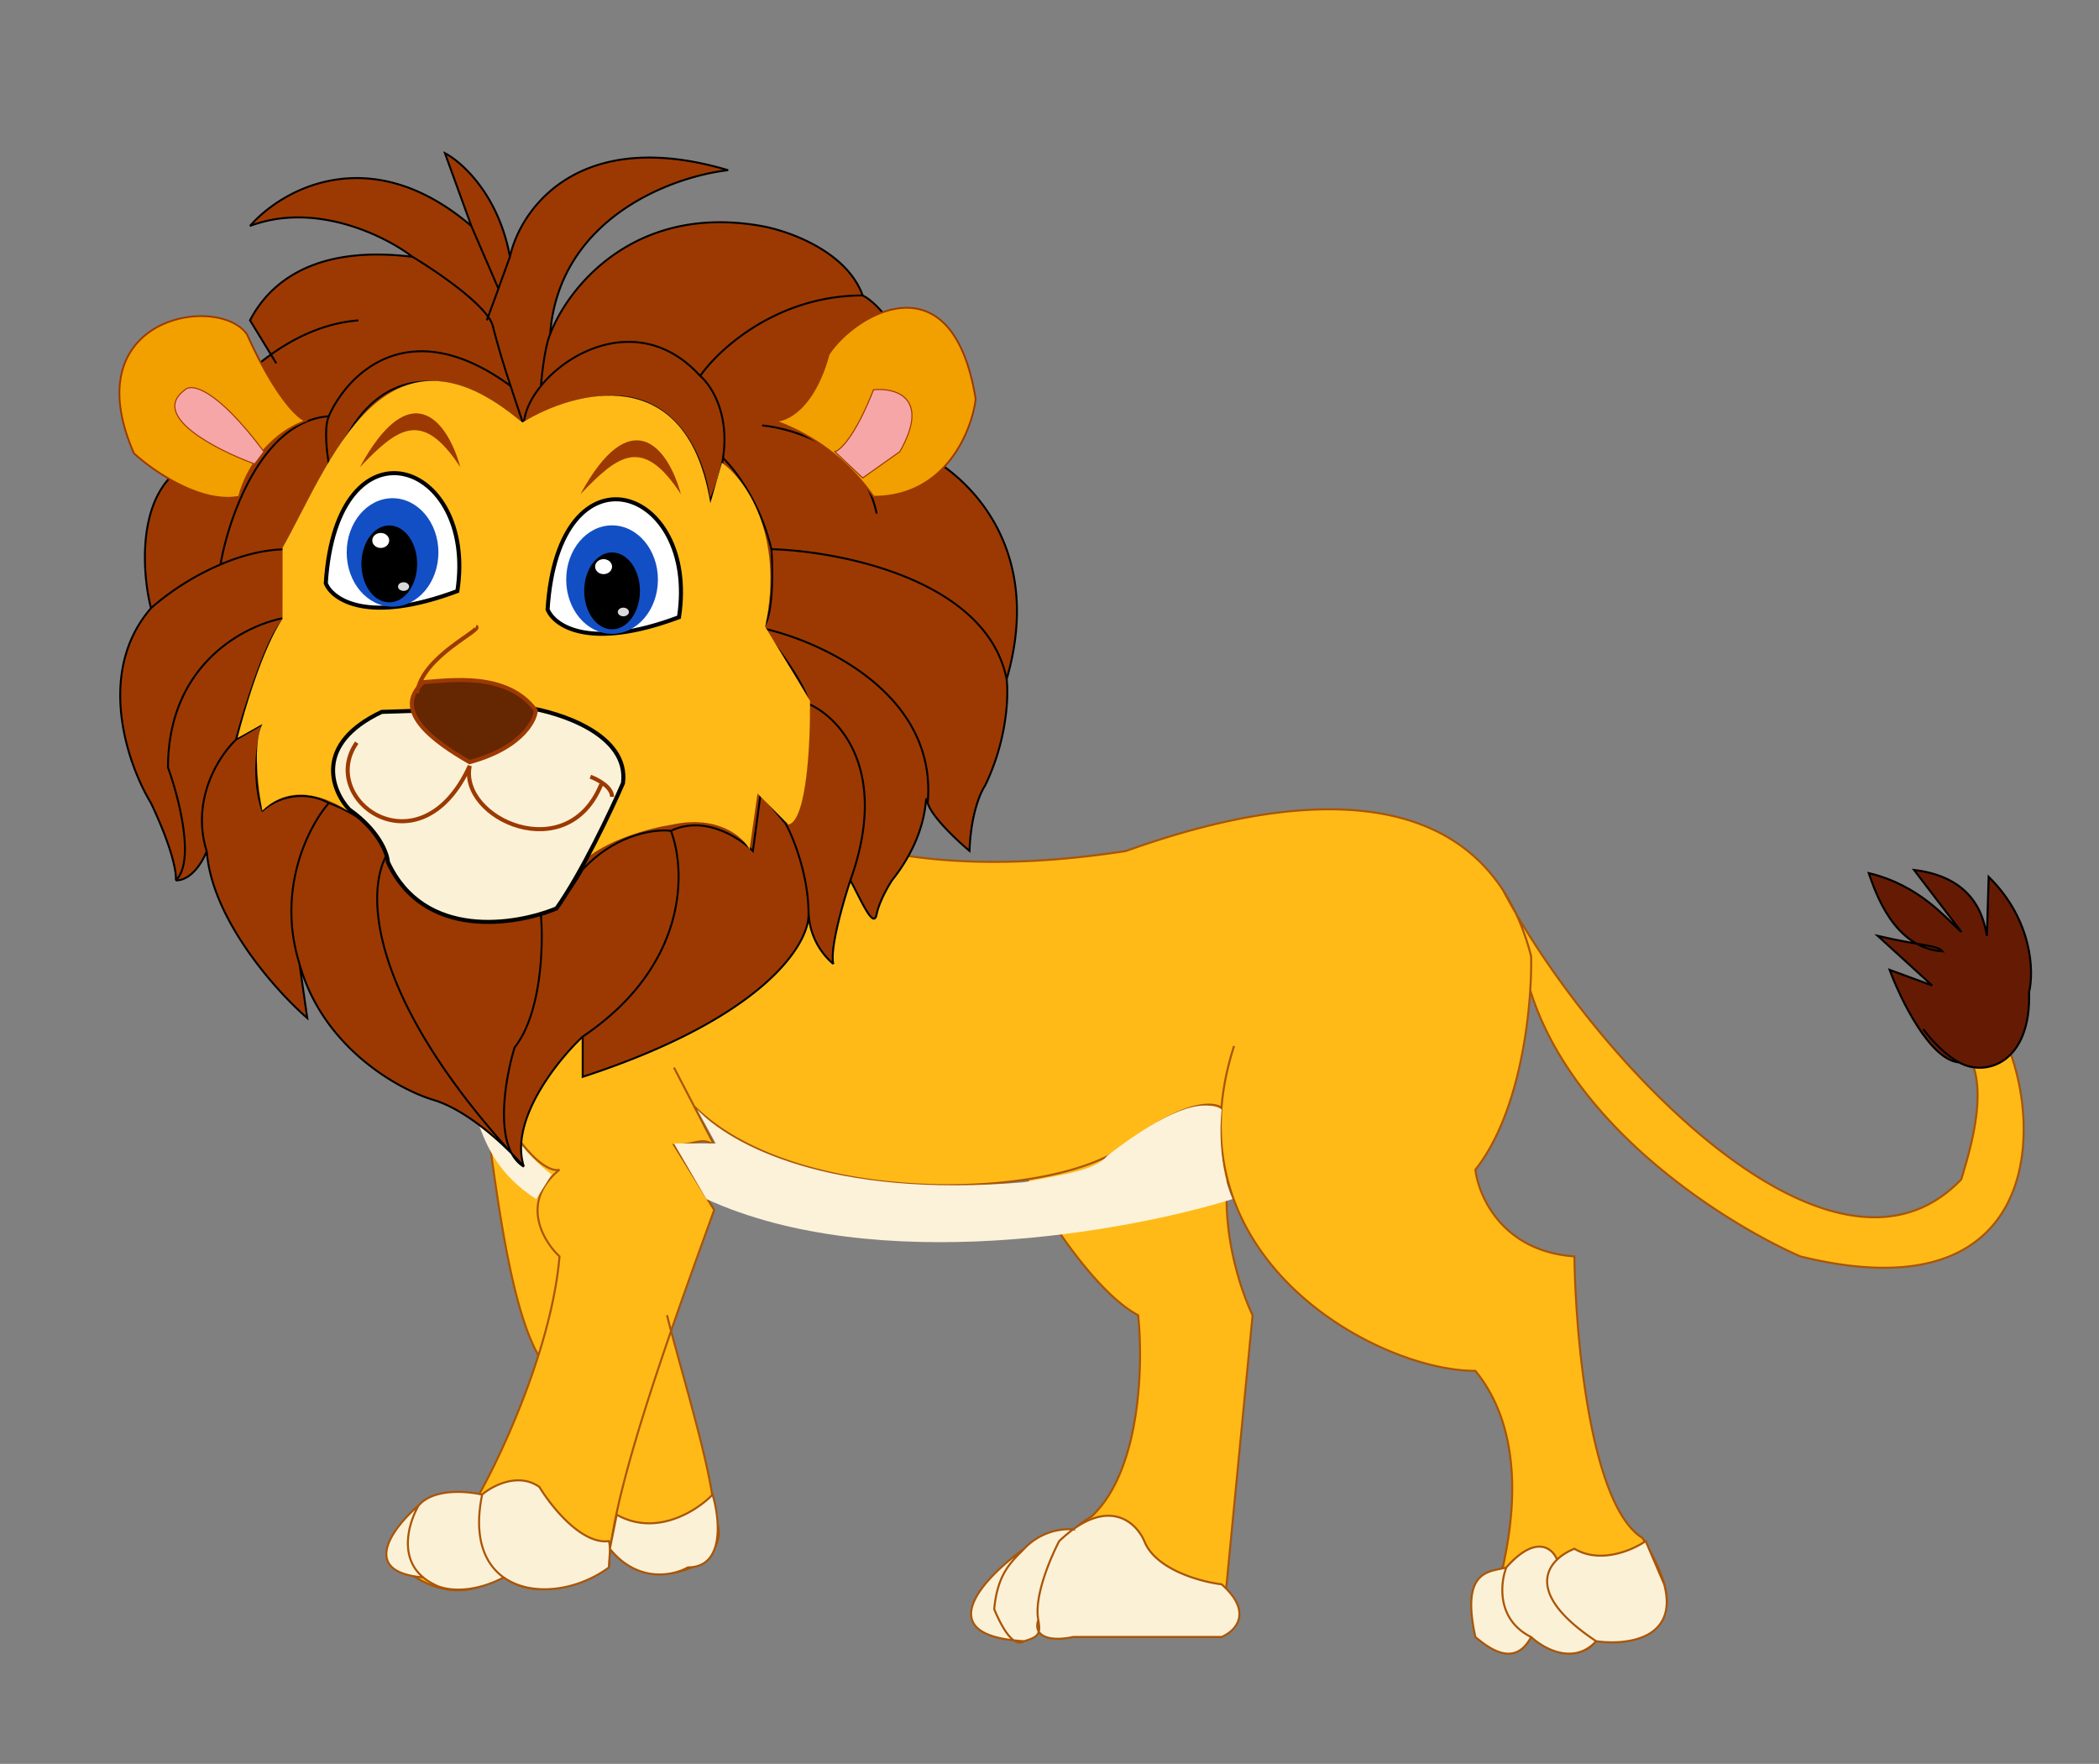<svg xmlns="http://www.w3.org/2000/svg" width="238" height="200" fill="none" viewBox="0 0 238 200"><rect x="0" y="0" width="238" height="200" fill="#808080" stroke="none"/><path fill="#FFBA17" d="M79.22 81.4c1.17 7.49 14.4 20.35 48.43 15.1 9.55-3.4 33.02-10.61 42.8 4.48q.78 1.18 1.42 2.56c10.83 18.61 36.43 44.9 50.51 30.19.94-3.16 3.65-11.48 0-15.13h5.27c3.97 9.7 3.5 30.52-23.51 23.86-7.79-3.4-25.65-14.18-30.63-30.18-.39 6.04-1.94 14.95-6.22 20.35.36 3.04 3.1 9.27 11.23 9.83.12 9.12 1.83 28.28 7.72 31.93 2.34 3.97 6.64 11.79-5.15 11.22-.46 1.29-2.15 3.1-7.48 0-.23-2.69-4.91-5.26-3.16-8.07.59-3.04 3.16-14.38-3.16-22.1-8.56 0-24.46-7.55-28.11-21.71-.6 6.49 1.65 12.97 2.85 15.4l-3.53 36.48h-19.28c-3.64-6.73 1.53-11.93 4.57-13.68 5.61-5.25 5.84-17.4 5.26-22.8-4.77-2.53-10.5-11.32-12.6-15.4-12.17 1.87-29.53-.06-37.75-8.3l2.28 4.4c-1.52-.94-2.04 0-4.56 0l4.56 7.36c-1.32 3.69-3.1 8.56-4.9 13.73 1.73 6.48 4.9 16.92 4.9 21.01 3.15 5.6-8.8 10.03-11.6 2.48q-.28 1.75-.33 3.13c-2.94 2.02-8.62 4.29-12.28.96-1.4 1.37-5.4 3.29-10.18 0l7.72-9.03a91 91 0 0 0 6.74-15.79c-3.82-6.73-5.24-23.39-6.74-32.63z"/><path stroke="#A95508" stroke-width=".23" d="M173.61 185.61c5.33 3.1 7.02 1.29 7.48 0 11.8.56 7.5-7.25 5.15-11.22-5.9-3.65-7.6-22.81-7.72-31.93-8.14-.56-10.87-6.79-11.23-9.83 4.28-5.4 5.83-14.31 6.22-20.35m.1 73.33c3.16 0 5.33 3.1 0 0Zm0 0c-.23-2.69-4.91-5.26-3.16-8.07.59-3.04 3.16-14.38-3.16-22.1-11.22 0-35.08-12.98-27.36-36.84m-1.43 7.01c-.93-.7-4.4-.84-10.85 4.21-8.08 6.32-37.44 7.13-48.95-4.38m-2.28-4.39 4.56 8.77c-1.52-.93-2.04 0-4.56 0l4.56 7.37c-3.86 10.76-11.65 31.65-11.93 40.35-2.94 2.02-8.62 4.29-12.28.96m-2.46-4.11a9 9 0 0 0 2.46 4.1m0 0c-1.4 1.38-5.4 3.3-10.18 0l7.72-9.02c2.7-4.8 8.28-16.9 9.13-27.01-1.88-1.76-4.5-6.18 0-9.83-1.17.35-4.64-1.47-9.13-11.58m0 0c1.5 9.24 2.92 25.9 6.74 32.63m-6.74-32.63L79.22 81.4c1.17 7.49 14.4 20.35 48.43 15.1 10.85-3.87 39.64-12.64 45.96 11.92q.04 1.6-.1 3.86m-97.88 36.84c1.52 6.16 5.35 18.32 5.35 22.81 3.16 5.61-8.83 10.03-11.61 2.46m47.08-40.66c2.1 4.08 7.83 12.87 12.6 15.4.58 5.4.35 17.55-5.26 22.8-3.05 1.75-8.22 6.95-4.57 13.68h19.28l3.53-36.49c-1.2-2.43-3.45-8.9-2.85-15.4m31.27-32.74c9.83 18.62 37.2 48.14 51.93 32.75.94-3.16 3.65-11.48 0-15.13h5.27c3.97 9.7 3.5 30.52-23.51 23.86-7.79-3.4-25.65-14.18-30.63-30.18"/><path fill="#FBF1D6" d="M54.66 169.47c1.17-1 4.1-2.56 6.5-.87 1.34 2.22 4.8 6.56 7.89 6.14q.1.46.1.87l.78-3.86c4.49 2.53 9.12-.46 10.87-2.28.82 2.75 1.4 8.25-2.8 8.25-1.63.94-5.68 1.82-8.85-2.1.02.7-.1 1.35-.1 2.1-3.61 2.68-8.77 3.39-11.93 1.14-3.93 2.04-6.9 1.38-7.9.79q-.72-.35-1.23-.79c-7.31-.62-3.4-5.7-.52-8.16 1.68-1.96 5.5-1.64 7.2-1.23m83.85 16.14h-16.84c-1.81.4-3.39.23-3.9-.6-.15.54-.64.78-1.65 1.08-.4.26-.8.18-1.19-.1-9.22-1-3.18-7.26 1.19-10.38a7 7 0 0 1 5.55-2.2c4.52-3.27 7.23-.62 8.07 1.33 1.26 3.22 6.38 4.62 8.77 4.9 3.65 3.24 1.52 5.33 0 5.97m40-10c2.95 1.76 6.61.15 8.07-.87l2.1 4.9c1.7 6.33-4.44 6.94-7.71 6.45-2.53 2.77-5.97.84-7.37-.48-1.87 3.51-4.75 1.3-6.32 0-1.75-7.9 1.82-7.34 3.51-7.9 3.37-3.78 5.24-2.16 5.75-.87.57-.55 1.3-.96 1.97-1.23"/><path stroke="#A95508" stroke-width=".23" d="M54.66 169.47c1.17-1 4.1-2.56 6.5-.87 1.34 2.22 4.8 6.56 7.89 6.14q.1.46.1.87m-14.49-6.14c-1.7-.4-5.5-.73-7.19 1.23m7.2-1.23c-.99 4.8.24 7.82 2.45 9.4m-9.65-8.17c-1.1 1.88-2.3 5.83.52 8.16m-.52-8.16c-2.87 2.46-6.8 7.54.52 8.16m9.13 0c3.16 2.25 8.32 1.54 11.93-1.14 0-.75.12-1.4.1-2.1m-12.03 3.24c-3.93 2.04-6.9 1.38-7.9.79q-.72-.35-1.23-.79m21.16-3.25.78-3.86c4.49 2.53 9.12-.46 10.87-2.28.82 2.75 1.4 8.25-2.8 8.25-1.63.94-5.68 1.82-8.85-2.1Zm52.53-2.2c4.52-3.27 7.23-.62 8.07 1.33 1.26 3.22 6.38 4.62 8.77 4.9 3.65 3.24 1.52 5.33 0 5.97h-16.84c-2.54.56-4.6 0-3.95-1.93m3.95-10.27q-.75.55-1.58 1.33c-1.31 2.55-2.83 6.53-2.37 8.94m3.95-10.27a7 7 0 0 0-5.55 2.2m1.6 8.07c.3 1.61 0 1.93-1.6 2.41m0-10.48c-1.55 1.56-3.02 2.86-3.4 6.85.6 1.43 2.03 4.51 3.4 3.63m0-10.48c-4.54 3.25-10.9 9.88 0 10.48m64.85 0c3.27.48 9.4-.12 7.72-6.44l-2.1-4.91c-1.47 1.02-5.13 2.63-8.08.87-.68.27-1.4.68-1.97 1.23m4.43 9.25c-6.59-4.38-6.22-7.52-4.43-9.25m4.43 9.25c-2.53 2.77-5.97.84-7.37-.48m2.94-8.77c-.51-1.28-2.38-2.91-5.75.88m0 0c-.7 1.81-1.12 5.93 2.81 7.9m-2.8-7.9c-1.7.55-5.27 0-3.52 7.9 1.57 1.3 4.45 3.5 6.32 0"/><path fill="#651B03" d="M225.5 99.42c5 4.93 5.13 10.77 4.57 13.08.25 7.97-4.86 9.67-7.94 7.96-3.28-.26-6.61-7.1-7.87-10.49l4.82 1.77-6.16-5.61c1.9.44 3.32.69 4.4.87-3.36-1.87-4.81-6.22-5.43-8 5.87 1.4 8.85 5.25 10.53 6.68l-5.4-7.04c7.34.9 7.97 6.04 8.27 7.47z"/><path stroke="#000" stroke-width=".23" d="M218.08 116.7c1.04 1.4 2.5 2.9 4.05 3.76m0 0c3.08 1.72 8.19.01 7.94-7.96.56-2.3.42-8.15-4.58-13.08l-.2 6.7c-.3-1.44-.93-6.59-8.26-7.48l5.38 7.04c-1.67-1.43-4.65-5.28-10.52-6.68.78 2.22 2.85 8.5 8.37 8.87-.65-.73-2.4-.6-7.34-1.75l6.16 5.62-4.82-1.77c1.26 3.39 4.59 10.23 7.87 10.49Z"/><path fill="#FBF2D9" d="m54.24 127.4-.02-.03v-6.14c2.37 5.79 5.36 9.82 8.34 11.93l-1.76 2.8c-4.37-2.8-5.63-6.11-6.56-8.56m62 6.64c-22.28 1.93-33.5-4.33-37.2-8.25l2.11 3.86h-4.73l3.68 6.31c19.34 8.85 47.82 3.69 59.65 0-1.54-3.5-1.46-8.24-1.23-10.17-2.28-1.23-6.14 0-12.98 5.26-1.4 1.83-6.2 2.28-9.3 2.98"/><path fill="#F5C211" stroke="#000" stroke-width=".01" d="M35.9 91.93c-3.24-24.43 9.52-24.98 18.76-22.29 21.76-3.85 22.52 16.5 15.97 24.57 4.49 4.35 4.8 9.53 4.38 11.58-1.68-1.97-3.62-2.58-4.38-2.64 2.52 3.37 2.8 4.8 2.63 5.1-4.77-5.48-11.58-1.47-14.39 1.22-7.72 10.18-15.84 4.62-18.94 0 0-1.97-1.76-3.04-2.81-3.69-3.23-2.38-6.96-.05-8.42 1.4 0-3.5 3.27-8.24 4.91-10.17-1.82 0-4.03 3.16-4.91 4.74 0-6.18 4.8-9.12 7.2-9.82Z"/><path fill="#9C3902" d="M62.38 37.9c1.93-5.15 9.4-14.81 23.86-12.29 3.1.53 9.76 2.85 11.58 7.9 1.23.58 4.14 3.23 5.97 9.12v8.42c5.32 2.23 14.84 10.53 10.35 25.97.23 1.87.07 6.91-2.46 12.1-.53.76-1.61 3.3-1.75 7.37-1.4-1.17-4.32-3.9-4.74-5.44-.53-1.93.7 2.81-4.04 8.77-.46.7-1.47 2.46-1.75 3.86-.35 1.76-1.75-1.58-2.98-3.86-.82 2.46-2.35 7.8-1.93 9.48a8 8 0 0 1-2.8-5.62c.05 3.34-5 11.69-25.62 18.42v-4.56c-2.93 2.75-8.35 9.55-6.67 14.74a4 4 0 0 1-1.38-1.48c-2.13-2.16-5.57-5.06-8.8-6.06-3.97-1.17-12.6-5.9-15.26-15.44l.88 6.14c-3.57-3.1-10.84-11.23-11.4-18.95-.41 1.11-1.69 3.33-3.51 3.33.11-.7-.28-3.43-2.81-8.77-2.63-4.32-6.32-14.8 0-22.1-.82-3.16-1.58-10.5 1.93-14.56 1.78-3.76 5.93-10.1 11.67-14.2l-2.37-3.87c1.58-3.04 5.93-8.74 18.42-7.2-3.04-2.34-10.98-6.31-18.42-3.5 3.56-4.1 13.58-9.83 25.09 0l-2.99-8.25c1.93 1 6.1 4.74 7.37 11.75 1.17-5.38 7.76-14.87 24.74-9.82-6.32.7-19.2 5.4-20.18 18.6"/><path stroke="#000" stroke-width=".22" d="M62.38 37.9c1.93-5.15 9.4-14.81 23.86-12.29 3.1.53 9.76 2.85 11.58 7.9M62.38 37.9c.98-13.2 13.86-17.9 20.18-18.6-16.98-5.05-23.57 4.44-24.74 9.82m4.56 8.78c-.56 1.26-.93 4.43-1.05 5.86m36.5-10.25c1.22.58 4.13 3.23 5.96 9.12v8.42c5.32 2.23 14.84 10.53 10.35 25.97M97.82 33.5c-9.68 0-16.31 6.08-18.42 9.12m34.74 34.39c.23 1.87.07 6.91-2.46 12.1-.53.76-1.61 3.3-1.75 7.37-1.4-1.17-4.32-3.9-4.74-5.44m8.95-14.03c-2.25-11.23-18.72-14.5-26.67-14.74m17.72 28.77c-.53-1.93.7 2.81-4.04 8.77-.46.7-1.47 2.46-1.75 3.86-.35 1.76-1.75-1.58-2.98-3.86m8.77-8.77C106.3 78.7 93.14 72.7 86.42 71.23m10 28.6c-.82 2.45-2.35 7.78-1.93 9.47a8 8 0 0 1-2.8-5.62m4.73-3.86c4.49-12.49-1.29-18.53-4.74-20m0 23.86c.06 3.34-4.98 11.69-25.61 18.42v-4.56m25.61-13.86c0-4.49-1.75-8.77-2.63-10.35m-22.98 24.21c-2.93 2.75-8.35 9.55-6.67 14.74m6.67-14.74c12.07-8.14 11.7-18.94 10-23.33M59.4 132.28c-1.7-1.99-6.1-6.28-10.18-7.54-3.97-1.17-12.6-5.9-15.26-15.44m25.44 22.98c-18.53-19.79-17.9-32.1-15.26-35.79m15.26 35.8c-3.5-2.11-2.16-9.9-1.05-13.52 3.09-3.93 3.27-11.7 2.98-15.09m-27.37 5.62.88 6.14c-3.57-3.1-10.84-11.23-11.4-18.95m10.52 12.8c-2.67-8.55 1.11-15.72 3.33-18.24M23.44 96.5c-.41 1.11-1.69 3.33-3.51 3.33m3.5-3.33c-1.82-5.92 1.47-10.89 3.34-12.63m-6.84 15.96c.11-.7-.28-3.43-2.81-8.77-2.63-4.32-6.32-14.8 0-22.1m2.8 30.87c2.25-2.1.36-9.41-.87-12.8 0-11.93 9-16.32 13.5-17.02m-15.43-1.05c-.82-3.16-1.58-10.5 1.93-14.56 2.69-5.68 10.77-17.23 21.58-18.07M17.12 68.95a30 30 0 0 1 7.9-4.95m6.31-22.8-2.98-4.88c1.58-3.04 5.93-8.74 18.42-7.2m0 0c-3.04-2.34-10.98-6.31-18.42-3.5 3.56-4.1 13.58-9.83 25.09 0m-6.67 3.5c2.83 1.7 8.63 5.65 9.12 7.9a97 97 0 0 0 2.01 6.74m-4.46-18.15-2.99-8.24c1.93 1 6.1 4.74 7.37 11.75m-4.38-3.5 3.07 7.1m1.31-3.6-1.31 3.6M32.56 62.28c-2.6 0-5.2.72-7.55 1.72m7.55-1.72 5.17-10.34m-5.17 10.34V70m0 0c-1.83.84-4.62 9.6-5.8 13.86m0 0 3-1.75c-.54 1.75-1.27 6.17 0 9.82a6.6 6.6 0 0 1 7.53-.88m0 0c1.93.7 5.99 2.77 6.85 5.44m0 0c-.3 2.87 2.73 8.32 17.19 7.2m0 0c1.54 0 3.8-3.4 4.74-5.1 3.79-4.06 8.24-4.61 10-4.38m0 0c3.79-1.82 7.77.76 9.3 2.28l.87-6.49 2.8 3.33m0 0c2.25-.7 2.7-9.3 2.64-13.5m0 0c0-1.69-3.5-6.44-5.26-8.6m0 0c1.26-.98 1.23-6.38 1.05-8.95m0 0c-1.26-5.33-4.19-9.12-5.49-10.34m4.44-3.7c3.74.36 11.58 2.85 12.98 10m-20-15.6c-6.2-6.87-14.4-3.4-18.07 1.12m18.07-1.13c1.39 1.21 3.32 4.45 2.58 9.3M59.4 48.26c15.02-8.85 20.3 2.04 21.05 8.6.83-1.79 1.3-3.42 1.53-4.91m-22.58-3.7c0-1.38.72-2.99 1.93-4.48m-1.93 4.49c-.38-1.12-.94-2.77-1.5-4.49m1.5 4.49c-4.2-3.98-14.08-9.35-20 1.05l-1.67 2.64M55.2 36.32l1.32-3.6M25 64c.94-5.37 4.7-16.25 12.28-16.8m0 0c2.05-4.7 9.02-11.94 20.61-3.44M37.3 47.2c-.58 1.13-.25 4.1 0 5.44l.43-.7"/><path fill="#F29F00" d="M28 37.9c3.22 7.15 5.79 9.53 6.66 9.82-4.9 1.82-7.07 6.5-7.54 8.6-4.35.84-9.77-2.93-11.93-4.92-6.84-15.61 9.65-18.07 12.8-13.5m65.97 2.28c-1.68 6.17-4.8 7.6-6.14 7.54a23 23 0 0 1 11.23 8.6c8.14 0 11.11-7.37 11.58-11.06-2.63-16.31-13.74-9.59-16.67-5.08"/><path stroke="#9C3902" stroke-width=".2" d="M28 37.9c3.22 7.15 5.79 9.53 6.66 9.82-4.9 1.82-7.07 6.5-7.54 8.6-4.35.84-9.77-2.93-11.93-4.92-6.84-15.61 9.65-18.07 12.8-13.5Zm65.96 2.28c-1.68 6.17-4.8 7.6-6.14 7.54a23 23 0 0 1 11.23 8.6c8.14 0 11.11-7.37 11.58-11.06-2.63-16.31-13.74-9.59-16.67-5.08Z"/><path fill="#F6A6A7" d="M20.98 44.19c-4.07 2.95 3.57 6.84 7.9 8.42l1.05-1.4c-5.48-7.3-8.25-7.72-8.95-7.02m78.07 0c-2.1 5.33-3.8 6.9-4.39 7.02l3.16 2.98 4.21-2.98c3.51-6.18-.53-7.26-2.98-7.02"/><path stroke="#9C3902" stroke-width=".12" d="M20.98 44.19c-4.07 2.95 3.57 6.84 7.9 8.42l1.05-1.4c-5.48-7.3-8.25-7.72-8.95-7.02Zm78.07 0c-2.1 5.33-3.8 6.9-4.39 7.02l3.16 2.98 4.21-2.98c3.51-6.18-.53-7.26-2.98-7.02Z"/><path fill="#FFBA17" stroke="#000" stroke-width=".01" d="M32.03 62.1c5.26-9.3 11.48-27.54 27.2-14.2 5.9-3.63 18.42-6.99 21.22 8.6l.1.54 1.3-4.58c2.58 1.8 7.16 8.07 4.92 18.6l5.09 8.41c.05 4.5-.35 13.62-2.46 14.04L85.9 90l-.9 6.32c-.76-1.4-3.57-3.93-8.77-2.81-2.34.35-7.68 1.72-10.35 4.38-1 2.29-3.72 6.57-6.67 5.44-4.85.59-14.63 0-14.9-7.01-2.81-3.45-9.66-9.16-14.57-4.39-.47-2.4-1.12-7.72 0-9.82l-2.8 1.57c.75-3.1 2.84-10.14 5.08-13.5z"/><path fill="#FBF1D6" stroke="#000" stroke-width=".46" d="M70.64 88.8c.7-5.48-7.07-8.02-11.05-8.6l-16.31.52c-7.72 3.65-5.68 8.9-3.69 11.06 3.37 2.38 4.33 4.97 4.39 5.96 4.07 8.84 14.44 7.2 19.12 5.26 2.8-3.93 6.2-11.1 7.54-14.2Z"/><path stroke="#9C3902" stroke-width=".46" d="M40.45 84.21c-4.56 6.5 7.2 14.91 12.81 2.63-1.23 5.97 11.05 11.58 14.91 2.1m-1.23-.87c.82.3 2.46 1.16 2.46 2.28"/><path fill="#652602" stroke="#9C3902" stroke-width=".46" d="M60.74 80.54c-3.25-4.39-9.72-3.4-12.72-3.19-3.7 3.2 1.12 6.72 5.23 9.07 6.42-1.76 7.55-5.21 7.49-5.88Z"/><path stroke="#9C3902" stroke-width=".46" d="M53.96 71.05c.88.35-6.14 3.34-6.67 7.55"/><path fill="#fff" stroke="#000" stroke-width=".46" d="M36.94 66.14c.76 1.87 4.81 4.67 14.92.88 2.28-14.91-13.69-20.18-14.92-.88Zm25.15 2.96c.76 1.88 4.8 4.67 14.9.88 2.29-14.91-13.68-20.17-14.9-.88Z"/><ellipse cx="44.51" cy="62.64" fill="#134FC4" rx="5.2" ry="6.15"/><ellipse cx="69.4" cy="65.72" fill="#134FC4" rx="5.2" ry="6.15"/><ellipse cx="44.14" cy="63.94" fill="#000" rx="3.16" ry="4.36"/><ellipse cx="69.4" cy="67" fill="#000" rx="3.16" ry="4.36"/><ellipse cx="43.17" cy="61.28" fill="#fff" rx=".96" ry=".85"/><ellipse cx="68.44" cy="64.25" fill="#fff" rx=".96" ry=".85"/><ellipse cx="45.76" cy="66.51" fill="#D9D9D9" rx=".63" ry=".49"/><ellipse cx="70.68" cy="69.39" fill="#D9D9D9" rx=".63" ry=".49"/><path fill="#9C3902" d="M40.8 52.98c4.21-4.38 7.02-6.71 11.4 0-1.55-5.61-5.78-10.35-11.4 0m25.01 3.06c4.22-4.39 7.02-6.72 11.4 0-1.54-5.62-5.78-10.35-11.4 0"/></svg>